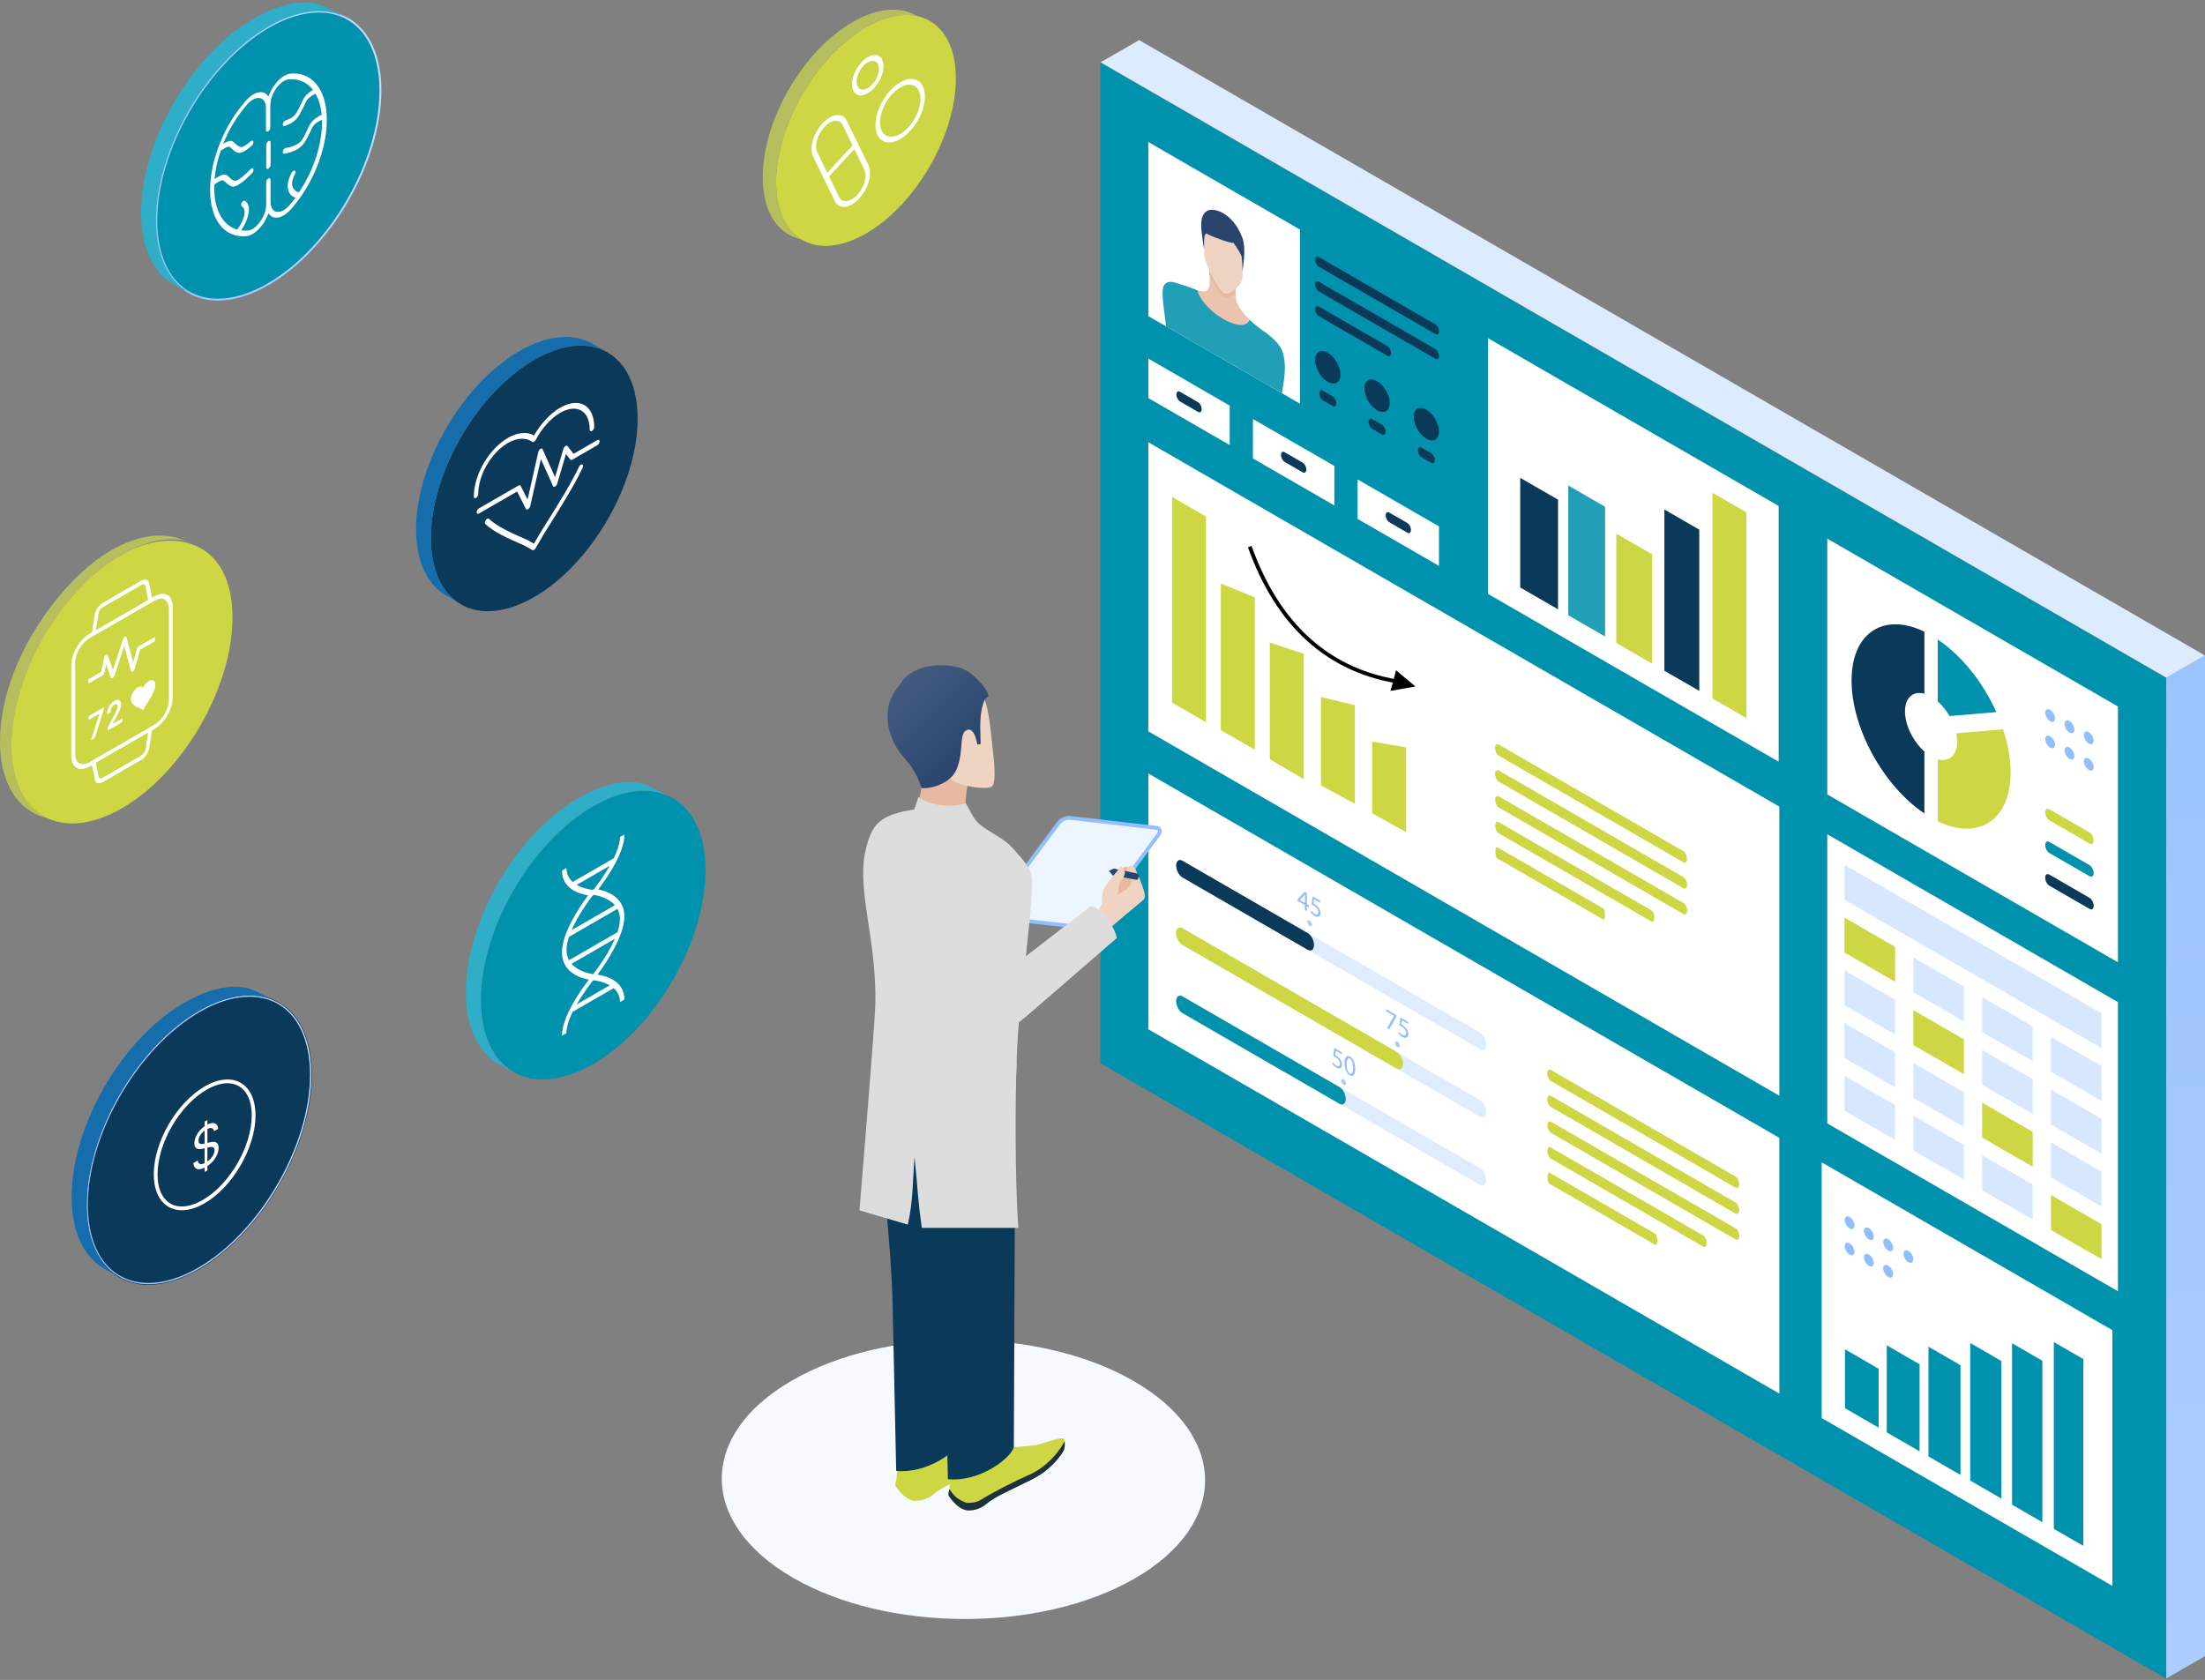 <svg width="584" height="445" viewBox="0 0 584 445" fill="none" xmlns="http://www.w3.org/2000/svg">
<rect x="0" y="0" width="584" height="445" fill="#808080" stroke="none"/>
<g clip-path="url(#clip0_5731_9102)">
<path d="M17.527 164.673L17.632 164.629C17.602 164.643 17.572 164.658 17.527 164.673Z" fill="url(#paint0_linear_5731_9102)"/>
<path d="M300.563 418.106C275.642 432.496 235.12 432.422 210.051 417.943C184.981 403.464 184.848 380.063 209.769 365.673C234.69 351.283 275.213 351.358 300.282 365.836C325.351 380.315 325.484 403.716 300.563 418.106Z" fill="url(#paint1_linear_5731_9102)"/>
<path d="M477.203 185.095L477.114 184.991C477.144 185.021 477.174 185.05 477.203 185.095Z" fill="url(#paint2_linear_5731_9102)"/>
<path d="M573.732 444.648L291.437 281.631V16.535L573.732 179.552V444.648Z" fill="#0091AD"/>
<path d="M471.084 201.767L394.084 157.308V89.567L471.084 134.026V201.767Z" fill="white"/>
<path d="M412.649 161.398L402.633 155.618V126.572L412.649 132.351V161.398Z" fill="#0B395A"/>
<path d="M425.11 168.6L415.36 162.969V128.602L425.11 134.233V168.6Z" fill="#209FB7"/>
<path d="M437.584 175.803L428.087 170.32V141.362L437.584 146.845V175.803Z" fill="#CCD743"/>
<path d="M450.06 183.005L440.814 177.67V134.959L450.06 140.295V183.005Z" fill="#0B395A"/>
<path d="M462.536 190.208L453.542 185.021V130.528L462.536 135.715V190.208Z" fill="#CCD743"/>
<path d="M319.416 198.44L310.423 193.253V138.761L319.416 143.948V198.44Z" fill="#CCD743"/>
<path d="M560.946 254.896L483.96 210.436V142.681L560.946 187.14V254.896Z" fill="white"/>
<path d="M513.223 185.806C514.423 186.858 515.49 188.192 516.349 189.674L528.735 188.622C525.253 180.871 519.653 173.713 513.223 169.401V185.821V185.806Z" fill="#0091AD"/>
<path d="M518.112 194.224C518.26 194.979 518.364 195.72 518.364 196.432C518.364 200.107 516.186 201.93 513.223 201.13V217.55C524.024 222.752 532.513 217.268 532.513 204.612C532.513 200.937 531.802 197.039 530.513 193.186L518.112 194.238V194.224Z" fill="#CCD743"/>
<path d="M509.681 199.07C506.733 196.461 504.54 192.119 504.54 188.444C504.54 184.769 506.718 182.946 509.681 183.746V167.326C498.88 162.124 490.391 167.607 490.391 180.263C490.391 192.919 498.88 208.213 509.681 215.475V199.055V199.07Z" fill="#0B395A"/>
<path d="M553.404 223.433L542.781 217.298C542.174 216.942 541.67 215.994 541.67 215.194C541.67 214.379 542.159 214.008 542.781 214.364L553.404 220.499C554.012 220.855 554.516 221.803 554.516 222.604C554.516 223.419 554.027 223.789 553.404 223.433Z" fill="#CCD743"/>
<path d="M553.404 232.088L542.781 225.953C542.174 225.597 541.67 224.649 541.67 223.848C541.67 223.033 542.159 222.663 542.781 223.019L553.404 229.154C554.012 229.51 554.516 230.458 554.516 231.258C554.516 232.073 554.027 232.444 553.404 232.088Z" fill="#0091AD"/>
<path d="M553.404 240.743L542.781 234.608C542.174 234.252 541.67 233.303 541.67 232.503C541.67 231.688 542.159 231.318 542.781 231.673L553.404 237.809C554.012 238.164 554.516 239.113 554.516 239.913C554.516 240.728 554.027 241.099 553.404 240.743Z" fill="#0B395A"/>
<path d="M544.292 190.296C544.292 191.126 543.7 191.467 542.988 191.037C542.277 190.608 541.685 189.615 541.685 188.785C541.685 187.955 542.277 187.614 542.988 188.044C543.7 188.474 544.292 189.467 544.292 190.296Z" fill="#91BEFD"/>
<path d="M549.404 193.246C549.404 194.075 548.811 194.416 548.1 193.987C547.374 193.572 546.796 192.564 546.796 191.734C546.796 190.904 547.389 190.563 548.1 190.993C548.826 191.408 549.404 192.416 549.404 193.246Z" fill="#91BEFD"/>
<path d="M554.516 196.195C554.516 197.025 553.923 197.365 553.212 196.936C552.486 196.521 551.908 195.513 551.908 194.683C551.908 193.853 552.501 193.512 553.212 193.942C553.938 194.357 554.516 195.365 554.516 196.195Z" fill="#91BEFD"/>
<path d="M544.292 197.291C544.292 198.121 543.7 198.462 542.988 198.032C542.277 197.603 541.685 196.61 541.685 195.78C541.685 194.95 542.277 194.609 542.988 195.039C543.7 195.469 544.292 196.462 544.292 197.291Z" fill="#91BEFD"/>
<path d="M549.404 200.24C549.404 201.07 548.811 201.411 548.1 200.981C547.374 200.567 546.796 199.559 546.796 198.729C546.796 197.899 547.389 197.558 548.1 197.988C548.826 198.403 549.404 199.411 549.404 200.24Z" fill="#91BEFD"/>
<path d="M554.516 203.19C554.516 204.02 553.923 204.36 553.212 203.931C552.486 203.516 551.908 202.508 551.908 201.678C551.908 200.848 552.501 200.507 553.212 200.937C553.938 201.352 554.516 202.36 554.516 203.19Z" fill="#91BEFD"/>
<path d="M471.262 290.241L304.134 193.72V117.146L471.262 213.652V290.241Z" fill="white"/>
<path d="M331 144.796C338.25 165.046 351.492 178.101 372 180.796" stroke="black"/>
<path d="M331 144.796C338.25 165.046 351.492 178.101 372 180.796" stroke="black" stroke-opacity="0.2"/>
<path d="M319.416 191.299L310.423 186.112V131.62L319.416 136.807V191.299Z" fill="#CCD743"/>
<path d="M332.336 198.546L323.343 193.428V154.546L332.336 158.247V198.546Z" fill="#CCD743"/>
<path d="M345.306 206.421L336.312 201.103V170.225L345.306 173.164V206.421Z" fill="#CCD743"/>
<path d="M358.858 212.921L349.864 208.046V184.63L358.858 186.801V212.921Z" fill="#CCD743"/>
<path d="M372.41 220.421L363.416 215.421V196.43L372.41 197.975V220.421Z" fill="#CCD743"/>
<path d="M560.946 342.036L483.96 297.577V220.988L560.946 265.447V342.036Z" fill="white"/>
<path d="M501.917 288.003L488.523 280.267V271.034L501.917 278.756V288.003Z" fill="url(#paint3_linear_5731_9102)"/>
<path d="M501.917 274.028L488.523 266.292V257.045L501.917 264.781V274.028Z" fill="url(#paint4_linear_5731_9102)"/>
<path d="M501.917 260.053L488.523 252.317V243.07L501.917 250.805V260.053Z" fill="#CCD743"/>
<path d="M520.141 298.525L506.747 290.804V281.557L520.141 289.278V298.525Z" fill="url(#paint5_linear_5731_9102)"/>
<path d="M520.141 284.55L506.747 276.814V267.581L520.141 275.303V284.55Z" fill="#CCD743"/>
<path d="M520.141 270.575L506.747 262.839V253.592L520.141 261.328V270.575Z" fill="url(#paint6_linear_5731_9102)"/>
<path d="M538.366 309.047L524.972 301.326V292.078L538.366 299.814V309.047Z" fill="#CCD743"/>
<path d="M538.366 295.072L524.972 287.351V278.104L538.366 285.825V295.072Z" fill="url(#paint7_linear_5731_9102)"/>
<path d="M538.366 281.097L524.972 273.361V264.128L538.366 271.85V281.097Z" fill="url(#paint8_linear_5731_9102)"/>
<path d="M556.589 319.584L543.195 311.848V302.601L556.589 310.337V319.584Z" fill="url(#paint9_linear_5731_9102)"/>
<path d="M501.917 301.948L488.523 294.227V284.98L501.917 292.701V301.948Z" fill="url(#paint10_linear_5731_9102)"/>
<path d="M520.141 312.471L506.747 304.749V295.502L520.141 303.238V312.471Z" fill="url(#paint11_linear_5731_9102)"/>
<path d="M538.366 323.007L524.972 315.271V306.024L538.366 313.76V323.007Z" fill="url(#paint12_linear_5731_9102)"/>
<path d="M556.589 333.529L543.195 325.794V316.546L556.589 324.282V333.529Z" fill="#CCD743"/>
<path d="M556.589 305.594L543.195 297.873V288.626L556.589 296.362V305.594Z" fill="url(#paint13_linear_5731_9102)"/>
<path d="M556.589 291.619L543.195 283.898V274.651L556.589 282.372V291.619Z" fill="url(#paint14_linear_5731_9102)"/>
<path d="M556.59 277.644L488.523 238.342V229.095L556.59 268.397V277.644Z" fill="url(#paint15_linear_5731_9102)"/>
<path d="M471.262 369.141L304.134 272.635V204.879L471.262 301.4V369.141Z" fill="white"/>
<path d="M391.98 277.926L313.172 232.414C312.254 231.881 311.513 230.473 311.513 229.243C311.513 228.028 312.254 227.464 313.172 227.983L391.98 273.495C392.899 274.028 393.64 275.436 393.64 276.666C393.64 277.881 392.899 278.444 391.98 277.926Z" fill="#DFECFE"/>
<path d="M346.361 251.591L313.172 232.429C312.254 231.896 311.513 230.488 311.513 229.258C311.513 228.042 312.254 227.479 313.172 227.998L346.361 247.16C347.279 247.693 348.02 249.101 348.02 250.331C348.02 251.547 347.279 252.11 346.361 251.591Z" fill="#0B395A"/>
<path d="M391.98 295.813L313.172 250.302C312.254 249.768 311.513 248.36 311.513 247.13C311.513 245.915 312.254 245.352 313.172 245.871L391.98 291.382C392.899 291.915 393.64 293.323 393.64 294.553C393.64 295.769 392.899 296.332 391.98 295.813Z" fill="#DFECFE"/>
<path d="M369.919 283.068L313.157 250.287C312.239 249.753 311.498 248.345 311.498 247.115C311.498 245.9 312.239 245.337 313.157 245.856L369.919 278.637C370.837 279.171 371.578 280.578 371.578 281.808C371.578 283.024 370.837 283.587 369.919 283.068Z" fill="#CCD743"/>
<path d="M347.309 244.329C347.56 244.759 347.56 245.233 347.309 245.367C347.057 245.5 346.657 245.278 346.405 244.848C346.153 244.418 346.153 243.944 346.405 243.811C346.657 243.662 347.057 243.899 347.309 244.329Z" fill="#ACCEFD"/>
<path d="M345.605 241.054V239.75L343.664 238.624V238.194L345.531 236.208L346.138 236.564V239.543L346.716 239.883V240.387L346.138 240.046V241.351L345.605 241.039V241.054ZM345.605 239.231V237.631C345.605 237.379 345.605 237.127 345.62 236.89H345.605C345.472 237.083 345.368 237.231 345.264 237.379L344.242 238.416L345.605 239.217V239.231Z" fill="#91BEFD"/>
<path d="M349.635 239.128L348.049 238.209L347.887 239.35C347.99 239.394 348.079 239.424 348.227 239.513C348.553 239.691 348.864 239.972 349.131 240.284C349.457 240.684 349.724 241.262 349.724 241.854C349.724 242.788 349.072 243.114 348.168 242.595C347.709 242.329 347.323 241.958 347.131 241.706L347.279 241.291C347.457 241.514 347.798 241.854 348.168 242.077C348.701 242.388 349.161 242.255 349.161 241.617C349.161 240.995 348.79 240.343 347.961 239.869C347.724 239.735 347.531 239.646 347.383 239.587L347.649 237.438L349.65 238.594V239.142L349.635 239.128Z" fill="#91BEFD"/>
<path d="M370.748 276.992C370.748 277.392 370.466 277.555 370.111 277.363C369.755 277.155 369.474 276.666 369.474 276.251C369.474 275.836 369.755 275.673 370.111 275.881C370.466 276.088 370.748 276.577 370.748 276.992Z" fill="#ACCEFD"/>
<path d="M369.815 268.856V269.286L367.993 272.605L367.415 272.265L369.222 269.078L367.178 267.878V267.344L369.815 268.871V268.856Z" fill="#91BEFD"/>
<path d="M372.897 271.183L371.311 270.264L371.148 271.405C371.252 271.449 371.341 271.479 371.489 271.568C371.815 271.746 372.126 272.027 372.393 272.339C372.719 272.739 372.985 273.317 372.985 273.909C372.985 274.843 372.334 275.169 371.43 274.65C370.97 274.384 370.585 274.013 370.393 273.761L370.541 273.346C370.719 273.569 371.059 273.909 371.43 274.132C371.963 274.443 372.422 274.31 372.422 273.672C372.422 273.05 372.052 272.398 371.222 271.924C370.985 271.79 370.793 271.701 370.644 271.642L370.911 269.493L372.911 270.649V271.197L372.897 271.183Z" fill="#91BEFD"/>
<path d="M438.37 329.721L410.412 313.582C410.101 313.404 409.849 312.589 409.849 311.774C409.849 310.959 410.101 310.455 410.412 310.633L438.37 326.772C438.681 326.95 438.933 327.765 438.933 328.58C438.933 329.395 438.681 329.899 438.37 329.721Z" fill="#CCD743"/>
<path d="M424.557 243.539L396.598 227.401C396.287 227.223 396.035 226.408 396.035 225.593C396.035 224.777 396.287 224.274 396.598 224.451L424.557 240.59C424.868 240.768 425.12 241.583 425.12 242.398C425.12 243.213 424.868 243.717 424.557 243.539Z" fill="#CCD743"/>
<path d="M451.172 330.254L410.649 306.854C410.19 306.587 409.819 305.713 409.819 304.898C409.819 304.083 410.19 303.638 410.649 303.905L451.172 327.305C451.631 327.572 452.001 328.446 452.001 329.261C452.001 330.076 451.631 330.521 451.172 330.254Z" fill="#CCD743"/>
<path d="M437.358 244.073L396.836 220.672C396.376 220.406 396.006 219.531 396.006 218.716C396.006 217.901 396.376 217.456 396.836 217.723L437.358 241.124C437.818 241.39 438.188 242.265 438.188 243.08C438.188 243.895 437.818 244.339 437.358 244.073Z" fill="#CCD743"/>
<path d="M459.676 328.313L410.812 300.096C410.264 299.785 409.819 298.866 409.819 298.051C409.819 297.236 410.264 296.836 410.812 297.147L459.676 325.364C460.224 325.675 460.669 326.594 460.669 327.409C460.669 328.224 460.224 328.624 459.676 328.313Z" fill="#CCD743"/>
<path d="M445.863 242.131L396.999 213.915C396.45 213.603 396.006 212.685 396.006 211.869C396.006 211.054 396.45 210.654 396.999 210.965L445.863 239.182C446.411 239.493 446.855 240.412 446.855 241.227C446.855 242.042 446.411 242.443 445.863 242.131Z" fill="#CCD743"/>
<path d="M459.646 321.451L410.782 293.235C410.234 292.923 409.789 292.004 409.789 291.189C409.789 290.374 410.234 289.974 410.782 290.285L459.646 318.502C460.194 318.813 460.639 319.732 460.639 320.547C460.639 321.362 460.194 321.763 459.646 321.451Z" fill="#CCD743"/>
<path d="M445.833 235.27L396.968 207.053C396.42 206.742 395.976 205.823 395.976 205.008C395.976 204.193 396.42 203.793 396.968 204.104L445.833 232.321C446.381 232.632 446.825 233.551 446.825 234.366C446.825 235.181 446.381 235.581 445.833 235.27Z" fill="#CCD743"/>
<path d="M459.631 314.575L410.767 286.358C410.219 286.047 409.774 285.128 409.774 284.313C409.774 283.498 410.219 283.098 410.767 283.409L459.631 311.626C460.18 311.937 460.624 312.856 460.624 313.671C460.624 314.486 460.18 314.886 459.631 314.575Z" fill="#CCD743"/>
<path d="M445.818 228.393L396.954 200.177C396.405 199.865 395.961 198.947 395.961 198.132C395.961 197.316 396.405 196.916 396.954 197.228L445.818 225.444C446.366 225.756 446.811 226.674 446.811 227.489C446.811 228.305 446.366 228.705 445.818 228.393Z" fill="#CCD743"/>
<path d="M380.157 95.02L349.279 77.192C348.746 76.881 348.316 76.066 348.316 75.354C348.316 74.643 348.746 74.317 349.279 74.628L380.157 92.456C380.69 92.768 381.12 93.583 381.12 94.294C381.12 95.005 380.69 95.331 380.157 95.02Z" fill="#0B395A"/>
<path d="M380.157 88.47L349.279 70.642C348.746 70.331 348.316 69.515 348.316 68.804C348.316 68.093 348.746 67.767 349.279 68.078L380.157 85.906C380.69 86.217 381.12 87.032 381.12 87.744C381.12 88.455 380.69 88.781 380.157 88.47Z" fill="#0B395A"/>
<path d="M367.444 94.235L349.279 83.742C348.746 83.431 348.316 82.616 348.316 81.905C348.316 81.193 348.746 80.867 349.279 81.179L367.444 91.671C367.978 91.982 368.407 92.797 368.407 93.509C368.407 94.22 367.978 94.546 367.444 94.235Z" fill="#0B395A"/>
<path d="M352.939 107.528L350.391 106.061C349.857 105.75 349.428 104.935 349.428 104.223C349.428 103.512 349.857 103.186 350.391 103.497L352.939 104.964C353.473 105.275 353.902 106.091 353.902 106.802C353.902 107.513 353.473 107.839 352.939 107.528Z" fill="#0B395A"/>
<path d="M365.992 115.057L363.444 113.589C362.91 113.278 362.48 112.463 362.48 111.752C362.48 111.04 362.91 110.714 363.444 111.026L365.992 112.493C366.525 112.804 366.955 113.619 366.955 114.33C366.955 115.042 366.525 115.368 365.992 115.057Z" fill="#0B395A"/>
<path d="M379.046 122.6L376.497 121.133C375.964 120.821 375.534 120.006 375.534 119.295C375.534 118.584 375.964 118.258 376.497 118.569L379.046 120.036C379.579 120.347 380.009 121.162 380.009 121.874C380.009 122.585 379.579 122.911 379.046 122.6Z" fill="#0B395A"/>
<path d="M355.013 99.214C355.013 101.333 353.517 102.193 351.665 101.126C349.813 100.059 348.316 97.465 348.316 95.346C348.316 93.227 349.813 92.367 351.665 93.434C353.517 94.501 355.013 97.095 355.013 99.214Z" fill="#0B395A"/>
<path d="M368.066 106.743C368.066 108.862 366.57 109.721 364.718 108.654C362.866 107.587 361.369 105.009 361.369 102.875C361.369 100.741 362.866 99.896 364.718 100.963C366.57 102.03 368.066 104.623 368.066 106.743Z" fill="#0B395A"/>
<path d="M381.12 114.286C381.12 116.405 379.623 117.265 377.771 116.198C375.919 115.131 374.423 112.537 374.423 110.418C374.423 108.299 375.919 107.439 377.771 108.506C379.623 109.573 381.12 112.152 381.12 114.286Z" fill="#0B395A"/>
<path d="M325.692 117.887L304.134 105.438V94.976L325.692 107.439V117.887Z" fill="white"/>
<path d="M353.412 133.892L331.84 121.444V110.981L353.412 123.43V133.892Z" fill="white"/>
<path d="M381.119 149.898L359.562 137.449V126.986L381.119 139.435V149.898Z" fill="white"/>
<path d="M317.305 109.099L312.534 106.343C312.001 106.031 311.571 105.216 311.571 104.505C311.571 103.794 312.001 103.468 312.534 103.779L317.305 106.535C317.839 106.846 318.268 107.662 318.268 108.373C318.268 109.084 317.839 109.41 317.305 109.099Z" fill="#0B395A"/>
<path d="M345.012 125.104L340.241 122.348C339.708 122.037 339.278 121.222 339.278 120.51C339.278 119.799 339.708 119.473 340.241 119.784L345.012 122.541C345.546 122.852 345.975 123.667 345.975 124.378C345.975 125.09 345.546 125.416 345.012 125.104Z" fill="#0B395A"/>
<path d="M372.733 141.095L367.962 138.338C367.429 138.027 366.999 137.212 366.999 136.501C366.999 135.789 367.429 135.463 367.962 135.775L372.733 138.531C373.266 138.842 373.696 139.657 373.696 140.369C373.696 141.08 373.266 141.406 372.733 141.095Z" fill="#0B395A"/>
<path d="M344.301 60.816V106.92L304.134 83.728V37.623L344.301 60.816Z" fill="white"/>
<path d="M323.987 86.336C326.358 87.67 333.425 87.062 331.796 85.506C329.321 83.135 327.825 81.356 327.44 79.459C327.292 78.763 327.262 78.17 327.262 77.622C327.262 77.207 327.262 76.851 327.292 76.496C326.98 76.762 326.64 76.999 326.314 77.177C325.632 77.548 325.114 78.096 324.15 77.548C323.202 76.999 322.61 75.814 321.913 74.643C321.765 74.406 321.632 74.169 321.498 73.917C321.35 73.665 321.202 73.413 321.084 73.161C320.802 72.642 320.55 72.138 320.313 71.635L320.269 71.575C320.269 71.916 320.313 72.346 320.343 72.805C320.402 73.872 320.446 75.147 320.254 75.873C319.735 77.859 318.565 77.118 317.128 76.896C315.527 76.644 321.706 85.076 324.002 86.351L323.987 86.336Z" fill="#EAC4AE"/>
<path d="M324.135 77.548C325.098 78.111 325.617 77.548 326.298 77.192C327.75 76.407 329.099 74.791 329.099 73.206C329.099 73.206 329.084 68.448 328.758 67.707C328.462 67.041 326.358 63.069 324.017 61.72C322.12 60.624 320.224 60.535 319.142 62.283C318.787 62.847 318.964 67.47 318.964 67.47C318.964 68.893 320.402 72.139 321.913 74.643C322.609 75.814 323.202 76.999 324.15 77.548H324.135Z" fill="#EFD4C3"/>
<path d="M320.254 71.561C320.254 71.901 320.298 72.331 320.328 72.791C320.787 73.784 321.336 74.821 321.884 75.754C322.58 76.91 323.173 78.111 324.121 78.659C325.084 79.222 325.603 78.659 326.284 78.289C326.625 78.111 326.936 77.874 327.247 77.607C327.247 77.192 327.247 76.836 327.277 76.481C326.966 76.748 326.625 76.985 326.299 77.162C325.617 77.533 325.099 78.081 324.136 77.533C323.188 76.985 322.595 75.799 321.899 74.628C321.75 74.391 321.617 74.154 321.484 73.902C321.336 73.65 321.187 73.398 321.069 73.146C320.787 72.628 320.535 72.124 320.298 71.62L320.254 71.561Z" fill="#E6B9A0"/>
<path d="M308.875 86.454L339.545 104.164C339.841 101.408 341.026 97.436 339.693 93.227C338.715 90.145 334.314 87.507 334.077 87.314C333.588 86.944 333.1 86.558 332.611 86.158C332.314 85.906 332.107 85.743 331.929 85.595C331.929 85.595 331.929 85.58 331.899 85.595C331.722 85.447 331.573 85.299 331.381 85.091C331.307 85.032 331.247 84.943 331.173 84.869C331.173 84.869 331.159 84.869 331.144 84.839C331.144 84.839 331.114 84.809 331.084 84.78C331.055 84.75 331.025 84.721 330.996 84.691C330.996 84.735 330.773 85.491 329.855 85.876C328.921 86.277 327.232 86.262 324.225 84.632C322.55 83.728 319.928 81.757 318.328 79.415C317.779 78.615 317.35 77.77 317.128 76.91C316.831 76.777 316.105 76.481 315.231 76.155C314.935 76.051 314.609 75.932 314.253 75.814C313.601 75.606 312.875 75.369 312.164 75.162L312.105 75.132C310.179 74.436 309.23 74.48 308.43 75.369C307.23 76.673 308.43 82.453 308.845 86.469L308.875 86.454Z" fill="#209FB7"/>
<path d="M318.446 57.452C319.602 54.281 323.069 55.97 323.78 56.37C324.492 56.77 327.277 58.312 329.025 62.95C330.196 66.048 329.07 71.086 329.099 71.901H329.085C329.055 70.419 328.966 68.197 328.759 67.722C328.596 67.322 327.781 65.796 326.684 64.329C325.677 64.492 320.106 62.328 319.498 61.809C319.365 61.957 319.247 62.105 319.128 62.283C318.921 62.624 318.891 64.492 318.906 65.899L318.861 65.87C318.595 63.469 317.676 59.556 318.432 57.467L318.446 57.452Z" fill="#29456D"/>
<path d="M391.98 313.864L313.172 268.352C312.254 267.819 311.513 266.411 311.513 265.181C311.513 263.966 312.254 263.402 313.172 263.921L391.98 309.433C392.899 309.966 393.64 311.374 393.64 312.604C393.64 313.819 392.899 314.382 391.98 313.864Z" fill="#DFECFE"/>
<path d="M354.762 292.375L313.172 268.352C312.254 267.819 311.513 266.411 311.513 265.181C311.513 263.966 312.254 263.402 313.172 263.921L354.762 287.944C355.68 288.477 356.421 289.885 356.421 291.115C356.421 292.331 355.68 292.894 354.762 292.375Z" fill="#0091AD"/>
<path d="M356.51 286.995C356.51 287.396 356.228 287.559 355.872 287.366C355.517 287.158 355.235 286.669 355.235 286.254C355.235 285.84 355.517 285.691 355.872 285.884C356.228 286.091 356.51 286.58 356.51 286.995Z" fill="#ACCEFD"/>
<path d="M355.355 279.274L353.769 278.355L353.606 279.497C353.71 279.541 353.799 279.571 353.947 279.66C354.273 279.837 354.584 280.119 354.851 280.43C355.177 280.83 355.443 281.408 355.443 282.001C355.443 282.935 354.792 283.261 353.888 282.742C353.428 282.475 353.043 282.105 352.851 281.853L352.999 281.438C353.177 281.66 353.517 282.001 353.888 282.223C354.421 282.535 354.88 282.401 354.88 281.764C354.88 281.142 354.51 280.49 353.68 280.015C353.443 279.882 353.251 279.793 353.102 279.734L353.369 277.585L355.369 278.741V279.289L355.355 279.274Z" fill="#91BEFD"/>
<path d="M358.926 283.127C358.926 284.758 358.392 285.35 357.474 284.817C356.659 284.343 356.111 283.157 356.096 281.557C356.096 279.956 356.703 279.408 357.548 279.897C358.422 280.401 358.926 281.601 358.926 283.113V283.127ZM356.659 281.897C356.659 283.142 356.985 284.046 357.503 284.343C358.081 284.684 358.363 284.061 358.363 282.846C358.363 281.631 358.096 280.741 357.518 280.401C357.029 280.119 356.659 280.608 356.659 281.912V281.897Z" fill="#91BEFD"/>
<path d="M559.479 420.092L482.701 375.751V308.01L559.479 352.336V420.092Z" fill="#0091AD"/>
<path d="M482.479 307.876V375.618L559.464 420.077V352.336L482.479 307.876ZM497.562 378.167L488.642 373.009V357.404L497.562 362.561V378.167ZM508.407 384.435L499.71 379.411V356.352L508.407 361.376V384.435ZM519.238 390.689L510.763 385.799V356.722L519.238 361.613V390.689ZM530.083 396.958L521.831 392.186V355.744L530.083 360.516V396.958ZM540.929 403.212L532.898 398.573V355.804L540.929 360.442V403.212ZM551.774 409.481L543.966 404.976V355.492L551.774 359.998V409.481Z" fill="white"/>
<path d="M491.175 324.623C491.175 325.453 490.582 325.794 489.871 325.364C489.145 324.949 488.567 323.941 488.567 323.111C488.567 322.281 489.16 321.94 489.871 322.37C490.597 322.785 491.175 323.793 491.175 324.623Z" fill="#91BEFD"/>
<path d="M496.286 327.572C496.286 328.402 495.694 328.743 494.983 328.313C494.257 327.898 493.679 326.89 493.679 326.06C493.679 325.23 494.271 324.89 494.983 325.319C495.709 325.734 496.286 326.742 496.286 327.572Z" fill="#91BEFD"/>
<path d="M501.383 330.506C501.383 331.336 500.79 331.677 500.079 331.247C499.368 330.817 498.775 329.825 498.775 328.995C498.775 328.165 499.368 327.824 500.079 328.254C500.79 328.683 501.383 329.676 501.383 330.506Z" fill="#91BEFD"/>
<path d="M506.747 333.604C506.747 334.433 506.155 334.774 505.443 334.345C504.717 333.93 504.14 332.922 504.14 332.092C504.14 331.262 504.732 330.921 505.443 331.351C506.169 331.766 506.747 332.774 506.747 333.604Z" fill="#91BEFD"/>
<path d="M491.175 331.603C491.175 332.433 490.582 332.774 489.871 332.344C489.145 331.929 488.567 330.921 488.567 330.091C488.567 329.261 489.16 328.921 489.871 329.35C490.597 329.765 491.175 330.773 491.175 331.603Z" fill="#91BEFD"/>
<path d="M496.286 334.552C496.286 335.382 495.694 335.723 494.983 335.293C494.257 334.878 493.679 333.87 493.679 333.04C493.679 332.211 494.271 331.87 494.983 332.299C495.709 332.714 496.286 333.722 496.286 334.552Z" fill="#91BEFD"/>
<path d="M501.383 337.501C501.383 338.331 500.79 338.672 500.079 338.242C499.368 337.812 498.775 336.82 498.775 335.99C498.775 335.16 499.368 334.819 500.079 335.249C500.79 335.678 501.383 336.671 501.383 337.501Z" fill="#91BEFD"/>
<path d="M573.791 179.522L291.496 16.505L301.705 10.622L584 173.639L573.791 179.522Z" fill="url(#paint16_linear_5731_9102)"/>
<path d="M583.999 438.69L573.731 444.618V179.537L583.999 173.609V438.69Z" fill="url(#paint17_linear_5731_9102)"/>
<path fill-rule="evenodd" clip-rule="evenodd" d="M286.71 245.648L263.76 243.01C262.782 242.892 262.545 242.077 263.211 241.158L280.324 218.069C281.006 217.165 282.339 216.513 283.302 216.631L306.253 219.269C307.231 219.388 307.468 220.203 306.801 221.121L289.688 244.211C289.007 245.115 287.673 245.767 286.71 245.648Z" fill="#EDF5FF" stroke="#91BEFD" stroke-miterlimit="10"/>
<path fill-rule="evenodd" clip-rule="evenodd" d="M302.92 235.793C303.261 237.142 303.409 237.897 302.727 238.461C299.423 241.187 296.193 243.899 292.963 246.7L289.57 243.87C291.763 239.35 293.852 235.556 296.282 231.288C297.067 229.91 298.016 229.628 298.905 229.48C299.571 229.376 300.194 229.006 300.742 230.28C301.572 232.222 302.564 234.326 302.92 235.778V235.793Z" fill="#EFD4C3"/>
<path fill-rule="evenodd" clip-rule="evenodd" d="M298.401 229.598L298.786 231.288L299.616 233.303L299.556 234.178L298.504 235.437L296.445 236.756L294.489 237.482L294.815 234.148L296.904 229.954L298.401 229.598Z" fill="#E6B9A0"/>
<path fill-rule="evenodd" clip-rule="evenodd" d="M301.275 231.392L294.949 230.073L293.689 230.68L294.682 231.866L301.187 233.096C301.661 232.562 301.794 231.688 301.275 231.377V231.392Z" fill="#29456D"/>
<path fill-rule="evenodd" clip-rule="evenodd" d="M296.919 229.435C295.082 231.851 293.319 233.57 292.459 235.26C291.748 236.653 291.659 240.165 292.193 240.402L294.296 241.321C296.163 238.298 295.971 236.934 296.43 234.237C297.971 231.658 298.623 231.125 296.919 229.435Z" fill="#EFD4C3"/>
<path d="M267.953 379.248V379.278C267.879 379.678 267.656 380.049 267.656 380.049C267.656 380.049 267.849 380.804 267.508 381.886C267.508 381.886 267.39 382.123 267.123 382.538C267.123 382.538 267.093 382.568 267.093 382.598C267.034 382.657 266.99 382.746 266.915 382.835C266.915 382.864 266.871 382.894 266.856 382.909C266.264 383.768 265.241 385.028 263.7 386.347C263.567 386.451 263.434 386.569 263.3 386.673C262.959 386.984 262.559 387.266 262.174 387.547C261.241 388.199 260.159 388.852 258.929 389.459C252.633 392.571 249.343 393.95 247.165 395.802C246.365 396.499 245.373 396.958 244.454 397.225C243.906 397.388 243.387 397.462 242.913 397.491H242.809C242.809 397.491 242.765 397.491 242.75 397.491H242.602C242.513 397.491 242.409 397.491 242.291 397.491C242.261 397.491 242.217 397.491 242.202 397.491H242.143C242.143 397.491 242.098 397.491 242.083 397.491C241.95 397.462 241.817 397.447 241.683 397.417C241.402 397.343 241.12 397.254 240.854 397.121C240.72 397.047 240.602 396.988 240.483 396.914C240.261 396.795 240.024 396.647 239.787 396.469C238.898 395.817 237.979 394.794 237.431 393.935C237.372 393.831 237.298 393.727 237.253 393.638C237.031 393.238 237.312 392.275 237.416 391.875C237.446 391.771 237.461 391.697 237.461 391.682C237.431 391.401 237.55 389.844 237.846 388.377C238.172 386.525 238.913 383.161 239.313 383.472C239.92 383.961 240.261 384.094 240.631 384.332C241.268 384.717 242.498 385.339 243.18 385.28C246.054 385.058 254.485 380.804 254.485 380.804C254.485 380.804 258.811 380.315 259.863 380.256C260.93 380.182 266.323 378.196 267.419 378.404C267.953 378.507 268.027 378.893 267.967 379.278L267.953 379.248Z" fill="#CCD743"/>
<path d="M267.819 381.442C267.819 381.442 267.612 381.871 267.152 382.553C267.152 382.553 267.123 382.583 267.108 382.612C267.034 382.672 266.989 382.761 266.93 382.85C266.93 382.879 266.886 382.909 266.871 382.924C266.219 383.828 265.167 385.087 263.715 386.347C263.582 386.466 263.448 386.569 263.315 386.688C262.974 386.999 262.574 387.281 262.189 387.562C261.255 388.214 260.174 388.866 258.944 389.474C252.647 392.586 249.358 393.964 247.18 395.817C246.38 396.513 245.387 396.973 244.469 397.24C243.92 397.388 243.402 397.477 242.942 397.491C242.898 397.491 242.868 397.491 242.824 397.491C242.794 397.491 242.78 397.491 242.765 397.491H242.617C242.528 397.491 242.424 397.491 242.305 397.491C242.276 397.491 242.231 397.491 242.216 397.491C242.142 397.491 242.068 397.491 242.009 397.447C241.905 397.447 241.802 397.417 241.698 397.388C241.416 397.314 241.135 397.225 240.868 397.091C240.75 397.032 240.616 396.973 240.498 396.884C240.276 396.765 240.038 396.617 239.801 396.424C238.927 395.758 238.023 394.75 237.446 393.89C237.386 393.787 237.312 393.683 237.268 393.594C237.046 393.194 237.327 392.23 237.431 391.83C237.786 392.379 238.349 393.164 239.016 393.816C239.416 394.187 240.364 394.794 240.483 394.839C240.557 394.883 241.194 395.224 241.683 395.402C241.816 395.461 241.935 395.476 242.039 395.491C242.365 395.55 243.639 395.446 244.024 395.357C244.632 395.239 245.328 394.987 246.069 394.513C248.676 392.823 254.929 389.652 258.1 388.274C265.004 385.384 267.952 379.159 267.952 379.159V379.219C267.952 379.219 267.952 379.219 267.952 379.248C268.012 379.515 268.101 380.508 267.804 381.412L267.819 381.442Z" fill="#CCD743"/>
<path fill-rule="evenodd" clip-rule="evenodd" d="M234.809 280.415C234.261 285.78 233.016 291.13 233.15 296.524C233.55 312.841 236.054 329.024 236.409 345.341L237.357 389.622C245.729 390.437 253.907 384.169 254.826 381.175C254.9 364.147 255.167 302.675 255.167 302.675L252.796 285.306L234.794 280.43L234.809 280.415Z" fill="#0B395A"/>
<path d="M281.984 381.842V381.871C281.91 382.272 281.688 382.642 281.688 382.642C281.688 382.642 281.88 383.398 281.539 384.48C281.539 384.48 281.421 384.717 281.154 385.132C281.154 385.132 281.124 385.161 281.124 385.191C281.065 385.265 281.021 385.339 280.947 385.428C280.947 385.458 280.902 385.488 280.887 385.502C280.295 386.362 279.272 387.622 277.732 388.941C277.598 389.044 277.465 389.163 277.332 389.267C276.991 389.578 276.591 389.859 276.205 390.141C275.272 390.793 274.19 391.445 272.961 392.053C266.664 395.165 263.375 396.543 261.197 398.396C260.396 399.092 259.404 399.551 258.485 399.818C257.937 399.981 257.418 400.055 256.944 400.085H256.841C256.841 400.085 256.796 400.085 256.781 400.085H256.633C256.544 400.085 256.441 400.085 256.322 400.085C256.292 400.085 256.248 400.085 256.233 400.085H256.174C256.174 400.085 256.129 400.085 256.115 400.085C255.981 400.055 255.848 400.041 255.714 400.011C255.433 399.937 255.151 399.848 254.885 399.714C254.751 399.64 254.633 399.581 254.514 399.507C254.292 399.388 254.055 399.24 253.818 399.062C252.929 398.41 252.01 397.388 251.462 396.528C251.403 396.425 251.329 396.321 251.284 396.232C251.062 395.832 251.344 394.868 251.447 394.468C251.477 394.365 251.492 394.29 251.492 394.276C251.462 393.994 251.581 392.438 251.877 390.971C252.203 389.118 252.944 385.754 253.344 386.065C253.951 386.555 254.292 386.688 254.663 386.925C255.3 387.31 256.529 387.933 257.211 387.874C260.085 387.651 268.516 383.398 268.516 383.398C268.516 383.398 272.842 382.909 273.894 382.85C274.961 382.775 280.354 380.79 281.45 380.997C281.984 381.101 282.058 381.486 281.999 381.871L281.984 381.842Z" fill="#CCD743"/>
<path d="M281.836 384.035C281.836 384.035 281.628 384.465 281.169 385.147C281.169 385.147 281.139 385.176 281.124 385.206C281.065 385.28 281.006 385.354 280.947 385.443C280.947 385.473 280.902 385.502 280.887 385.517C280.236 386.421 279.184 387.681 277.732 388.941C277.598 389.059 277.465 389.163 277.332 389.281C276.991 389.593 276.591 389.874 276.205 390.156C275.272 390.808 274.19 391.46 272.961 392.067C266.664 395.18 263.375 396.558 261.197 398.41C260.396 399.107 259.404 399.566 258.485 399.833C257.937 399.981 257.418 400.07 256.959 400.085C256.915 400.085 256.885 400.085 256.841 400.085C256.811 400.085 256.796 400.085 256.781 400.085H256.633C256.544 400.085 256.441 400.085 256.322 400.085C256.292 400.085 256.248 400.085 256.233 400.085C256.159 400.085 256.085 400.085 256.026 400.041C255.922 400.041 255.818 400.011 255.714 399.981C255.433 399.907 255.151 399.818 254.885 399.685C254.766 399.626 254.633 399.566 254.514 399.477C254.292 399.359 254.055 399.211 253.818 399.018C252.944 398.351 252.04 397.343 251.462 396.484C251.403 396.38 251.329 396.276 251.284 396.187C251.062 395.787 251.344 394.824 251.447 394.424C251.803 394.972 252.366 395.758 253.033 396.41C253.433 396.78 254.381 397.388 254.5 397.432C254.574 397.477 255.211 397.818 255.7 397.995C255.833 398.055 255.952 398.069 256.055 398.084C256.381 398.144 257.655 398.04 258.041 397.951C258.648 397.832 259.344 397.58 260.085 397.106C262.693 395.417 268.945 392.245 272.116 390.867C279.021 387.977 281.969 381.753 281.969 381.753V381.812C281.969 381.812 281.969 381.812 281.969 381.842C282.028 382.109 282.117 383.102 281.821 384.006L281.836 384.035Z" fill="#1E2F3D"/>
<path fill-rule="evenodd" clip-rule="evenodd" d="M243.314 197.825C244.573 208.466 244.751 206.257 242.173 216.987L255.996 223.463C254.826 208.377 256.456 206.895 260.693 192.505L243.314 197.84V197.825Z" fill="#E6B9A0"/>
<path fill-rule="evenodd" clip-rule="evenodd" d="M257.789 180.56C259.597 182.738 260.812 184.576 261.508 187.792C262.071 190.385 262.501 194.313 262.753 196.95C262.96 199.144 264.175 207.087 262.708 208.332C261.656 209.221 254.959 208.51 252.263 206.687C250.307 205.368 250.633 200.522 249.67 199.692L250.292 182.975L257.774 180.56H257.789Z" fill="#EFD4C3"/>
<path fill-rule="evenodd" clip-rule="evenodd" d="M238.349 181.36C233.119 187.081 234.571 195.083 239.387 200.641C241.402 202.953 242.646 204.523 244.098 208.717C244.202 209.029 251.358 208.658 253.403 203.664C255.433 198.67 253.788 194.12 256.248 193.305C257.166 192.994 258.248 193.898 258.855 197.188C258.989 197.247 259.522 197.128 259.729 197.054C259.655 193.246 259.24 188.814 260.796 185.376C260.841 185.273 261.404 184.769 261.863 184.309C261.122 181.938 257.448 177.685 253.907 176.781C247.921 175.254 240.602 176.781 238.349 181.39V181.36Z" fill="url(#paint18_linear_5731_9102)"/>
<path fill-rule="evenodd" clip-rule="evenodd" d="M248.499 282.609C247.951 287.974 246.707 293.323 246.84 298.718C247.24 315.034 249.744 331.218 250.1 347.534L251.048 391.816C259.419 392.631 267.598 386.362 268.516 383.368C268.59 366.34 268.857 304.868 268.857 304.868L266.486 287.499L248.485 282.624L248.499 282.609Z" fill="#0B395A"/>
<path fill-rule="evenodd" clip-rule="evenodd" d="M243.254 211.089C245.758 213.267 252.173 214.201 255.774 212.719L257.211 215.327C253.818 220.04 241.861 220.173 242.143 214.408L243.254 211.089Z" fill="#DDDDDD"/>
<path fill-rule="evenodd" clip-rule="evenodd" d="M269.835 270.842C269.805 271.153 269.775 271.449 269.76 271.761C269.701 272.368 269.672 272.961 269.627 273.569C269.464 275.91 269.331 278.607 269.242 281.512C269.212 282.475 269.183 283.468 269.153 284.476C268.783 299.251 269.079 318.132 269.731 325.245H244.158C242.943 316.946 243.136 314.871 242.202 306.513C241.728 313.004 241.817 318.369 240.439 324.386L227.638 320.607C227.978 315.968 231.668 272.25 231.831 266.188C232.29 248.894 226.749 235.689 229.282 225.108C230.912 218.291 232.883 215.875 242.143 214.408C242.913 216.765 249.907 218.839 257.211 215.327C258.885 218.884 261.656 219.684 265.597 222.396C270.086 225.508 271.805 229.865 272.842 232.385C274.339 236.001 271.183 254.11 269.835 270.842Z" fill="#DDDDDD"/>
<path fill-rule="evenodd" clip-rule="evenodd" d="M269.242 281.497C269.213 282.46 269.168 283.453 269.153 284.461L258.471 286.818L257.849 284.017L269.257 281.497H269.242Z" fill="#DDDDDD"/>
<path fill-rule="evenodd" clip-rule="evenodd" d="M288.918 239.972L271.686 253.31L272.961 238.342C273.45 232.548 274.101 231.318 269.908 226.575C265.686 223.952 255.344 229.139 254.633 244.389L257.463 270.679C258.974 276.266 262.811 275.377 266.59 273.213C267.805 272.502 272.012 269.064 272.012 269.064L295.793 248.464C295.17 245.307 291.837 240.595 288.903 239.957L288.918 239.972Z" fill="#DDDDDD"/>
<path fill-rule="evenodd" clip-rule="evenodd" d="M266.59 273.228C262.811 275.391 258.974 276.266 257.463 270.694L254.885 246.715L256.944 271.968C258.455 277.555 262.293 276.666 266.071 274.502C266.767 274.087 268.457 272.783 269.76 271.746C269.76 271.435 269.805 271.138 269.834 270.827C269.508 271.079 269.183 271.346 268.842 271.598C267.923 272.309 267.049 272.961 266.59 273.213V273.228Z" fill="#DDDDDD"/>
<path d="M127.361 264.884C127.361 283.75 140.681 291.338 157.112 281.853C173.544 272.368 186.864 249.383 186.864 230.517C186.864 211.652 173.544 204.064 157.112 213.549C140.681 223.033 127.361 246.019 127.361 264.884Z" fill="#0091AD"/>
<path d="M150.03 273.643L148.845 274.324C148.845 269.256 153.897 262.172 155.971 259.49C153.912 259.119 148.845 257.652 148.845 252.302C148.845 246.952 153.601 240.106 155.764 237.156C153.586 236.816 148.845 235.511 148.845 230.591L150.03 229.91C150.03 231.584 150.726 232.77 151.689 233.615L162.55 227.346C163.498 225.39 164.194 223.404 164.194 221.729L165.38 221.047C165.38 225.968 160.639 232.74 158.461 235.6C160.624 236.03 165.38 237.571 165.38 242.743C165.38 247.916 160.313 255.414 158.253 258.171C160.327 258.467 165.38 259.697 165.38 264.766L164.194 265.447C164.194 263.773 163.498 262.587 162.535 261.742L151.675 268.011C150.726 269.967 150.03 271.953 150.03 273.628V273.643ZM161.498 229.332L152.741 234.385C154.312 235.304 156.12 235.615 156.949 235.719L157.29 235.526C158.12 234.474 159.927 232.073 161.498 229.346V229.332ZM157.275 237.038L156.964 237.216C155.882 238.638 153.067 242.492 151.378 246.389L162.861 239.765C161.172 237.823 158.357 237.216 157.275 237.038ZM163.528 240.743L150.712 248.153C150.297 249.368 150.045 250.554 150.045 251.635C150.045 252.717 150.312 253.592 150.712 254.347L163.528 246.937C163.943 245.722 164.194 244.537 164.194 243.455C164.194 242.373 163.928 241.499 163.528 240.743ZM162.861 248.671L151.378 255.296C153.156 257.326 156.164 257.904 157.112 258.052C158.06 256.822 161.083 252.747 162.846 248.671H162.861ZM161.483 261.001C159.809 260.023 157.838 259.727 157.112 259.653C156.386 260.557 154.416 263.135 152.727 266.055L161.483 261.001Z" fill="white"/>
<path d="M178.656 211.681C178.656 211.681 178.582 211.652 178.537 211.622C178.508 211.607 178.478 211.578 178.434 211.563C178.508 211.607 178.582 211.652 178.641 211.681H178.656Z" fill="#2FAEC7"/>
<path d="M123.405 262.78C123.405 243.914 136.725 220.929 153.157 211.444C160.357 207.28 167.173 205.902 172.107 208.317C174.107 209.295 176.018 210.273 177.322 210.97C172.018 208.391 164.906 209.029 157.098 213.549C140.666 223.033 127.347 246.019 127.347 264.884C127.347 274.28 130.651 280.875 136.014 283.972L132.206 281.957C132.206 281.957 132.073 281.883 132.014 281.838L131.762 281.69C126.576 278.533 123.391 272.013 123.391 262.78H123.405Z" fill="#2FAEC7"/>
<path d="M136.844 284.387C136.844 284.387 136.859 284.387 136.874 284.402L136.459 284.18C136.592 284.254 136.711 284.313 136.844 284.387Z" fill="#2FAEC7"/>
<path d="M82.438 284.743C82.438 303.608 69.118 326.594 52.687 336.078C36.255 345.563 22.936 337.975 22.936 319.11C22.936 300.244 36.255 277.259 52.687 267.774C69.118 258.29 82.438 265.877 82.438 284.743Z" fill="#0B395A"/>
<path d="M67.174 295.473C67.174 299.636 65.701 304.288 63.295 308.439C60.89 312.59 57.578 316.194 53.951 318.288C50.321 320.383 47.151 320.529 44.922 319.259C42.695 317.989 41.228 315.202 41.228 311.036C41.228 306.874 42.701 302.222 45.107 298.07C47.513 293.919 50.824 290.316 54.451 288.222C58.082 286.126 61.252 285.98 63.48 287.251C65.708 288.521 67.174 291.308 67.174 295.473Z" fill="#0B395A" stroke="white"/>
<path d="M39.337 340.347C36.478 340.347 33.826 339.68 31.499 338.331C25.869 335.071 22.758 328.254 22.758 319.095C22.758 300.2 36.152 277.111 52.598 267.611C60.643 262.973 68.2 262.217 73.874 265.507C79.504 268.752 82.616 275.584 82.616 284.728C82.616 303.608 69.222 326.712 52.776 336.212C48.035 338.953 43.456 340.332 39.337 340.332V340.347ZM66.036 263.832C61.977 263.832 57.458 265.196 52.776 267.908C36.419 277.348 23.099 300.318 23.099 319.095C23.099 328.12 26.136 334.834 31.662 338.02C37.233 341.236 44.671 340.495 52.598 335.915C68.955 326.46 82.275 303.505 82.275 284.728C82.275 275.718 79.238 268.989 73.711 265.803C71.429 264.484 68.851 263.832 66.036 263.832Z" fill="#0B395A"/>
<path d="M66.051 264.025C75.948 264.025 82.112 271.968 82.112 284.743C82.112 303.46 68.836 326.357 52.524 335.782C47.886 338.464 43.441 339.828 39.337 339.828C29.44 339.828 23.276 331.884 23.276 319.11C23.276 300.392 36.552 277.496 52.864 268.071C57.502 265.388 61.947 264.025 66.051 264.025ZM66.051 263.684C62.036 263.684 57.502 265.003 52.701 267.774C36.27 277.259 22.95 300.244 22.95 319.11C22.95 332.462 29.617 340.169 39.352 340.169C43.367 340.169 47.901 338.85 52.701 336.078C69.133 326.594 82.453 303.608 82.453 284.743C82.453 271.39 75.785 263.684 66.051 263.684Z" fill="url(#paint19_linear_5731_9102)"/>
<path d="M74.214 265.922C74.214 265.922 74.14 265.892 74.096 265.862C74.066 265.848 74.037 265.818 73.992 265.803C74.066 265.848 74.14 265.892 74.2 265.922H74.214Z" fill="#156DAC"/>
<path d="M18.98 317.005C18.98 298.14 32.3 275.154 48.731 265.67C55.932 261.505 62.747 260.127 67.681 262.543C69.681 263.521 71.592 264.499 72.896 265.196C67.592 262.617 60.48 263.254 52.672 267.774C36.241 277.259 22.921 300.244 22.921 319.11C22.921 328.506 26.225 335.1 31.588 338.198L27.781 336.182C27.781 336.182 27.647 336.108 27.588 336.064L27.336 335.915C22.15 332.759 18.965 326.238 18.965 317.005H18.98Z" fill="#156DAC"/>
<path d="M32.418 338.627C32.418 338.627 32.433 338.627 32.448 338.642L32.033 338.42C32.166 338.494 32.285 338.553 32.418 338.627Z" fill="#156DAC"/>
<path d="M100.84 23.856C100.84 42.721 87.52 65.707 71.089 75.191C54.658 84.676 41.338 77.088 41.338 58.223C41.338 39.357 54.658 16.372 71.089 6.872C87.52 -2.612 100.84 4.975 100.84 23.841V23.856Z" fill="#0091AD"/>
<path d="M84.587 23.426C84.557 23.322 84.513 23.248 84.453 23.218C82.779 20.595 80.201 19.232 76.986 19.499C75.593 19.617 73.978 20.758 72.689 22.552C72.008 23.485 71.474 24.523 71.104 25.56C70.733 24.967 70.2 24.582 69.519 24.448C68.215 24.211 66.615 25.012 65.207 26.582C59.399 33.088 55.65 42.41 55.65 50.324C55.65 58.237 59.399 63.039 65.207 62.565C65.785 62.52 66.392 62.298 67 61.928C67.874 61.394 68.748 60.564 69.519 59.512C70.2 58.578 70.733 57.541 71.104 56.504C71.474 57.096 72.022 57.482 72.689 57.615C73.46 57.748 74.334 57.541 75.208 57.008C75.815 56.637 76.423 56.133 77.001 55.496C82.809 48.99 86.557 39.668 86.557 31.755C86.557 28.346 85.861 25.53 84.602 23.441L84.587 23.426ZM79.297 50.931C78.29 50.813 77.549 50.072 77.386 49.02C77.267 48.205 77.504 47.256 78.097 46.189C78.319 45.789 78.319 45.359 78.097 45.226C77.875 45.092 77.519 45.315 77.282 45.715C76.423 47.241 76.067 48.708 76.245 49.924C76.423 51.183 77.193 52.072 78.26 52.369C77.697 53.11 77.119 53.836 76.512 54.518C75.46 55.703 74.275 56.281 73.297 56.103C72.274 55.911 71.652 54.933 71.652 53.48V47.627C71.652 47.256 71.4 47.093 71.074 47.286C70.748 47.478 70.496 47.938 70.496 48.308V54.162C70.496 55.614 69.889 57.348 68.852 58.771C67.859 60.134 66.689 60.979 65.622 61.068C65.014 61.112 64.436 61.098 63.873 61.024C64.94 59.438 65.696 57.63 65.888 56.163C66.066 54.74 65.711 53.718 64.851 53.199C64.629 53.065 64.273 53.288 64.036 53.688C63.814 54.088 63.814 54.518 64.036 54.651C64.629 55.007 64.866 55.659 64.748 56.622C64.599 57.852 63.844 59.482 62.836 60.816C59.058 59.749 56.732 55.674 56.732 49.657C56.732 49.405 56.732 49.153 56.747 48.901C57.547 48.293 58.643 47.627 59.117 47.775C59.221 47.804 59.488 48.041 59.71 48.249C60.392 48.871 61.236 49.657 62.199 49.361C62.525 49.257 62.896 49.094 63.251 48.871C64.451 48.145 65.785 46.886 66.777 45.833C67.074 45.522 67.222 45.033 67.103 44.752C66.985 44.47 66.659 44.485 66.363 44.796C64.733 46.515 63.355 47.597 62.466 47.864C61.888 48.041 61.103 47.33 60.599 46.856C60.288 46.559 60.036 46.337 59.799 46.263C58.999 46.011 57.665 46.841 56.821 47.449C57.028 45.003 57.591 42.455 58.451 39.95C59.947 38.853 60.54 38.794 60.747 38.853C60.851 38.883 61.103 39.12 61.325 39.328C62.007 39.95 62.866 40.735 63.829 40.439C64.155 40.35 64.51 40.187 64.896 39.95C65.429 39.624 66.037 39.179 66.689 38.587C67 38.32 67.177 37.831 67.103 37.505C67.029 37.179 66.718 37.149 66.407 37.416C65.474 38.246 64.688 38.764 64.096 38.942C63.503 39.12 62.733 38.409 62.214 37.934C61.888 37.638 61.651 37.416 61.429 37.356C60.91 37.193 60.14 37.46 59.103 38.112C60.644 34.259 62.866 30.584 65.562 27.561C66.615 26.375 67.8 25.797 68.793 25.975C69.815 26.168 70.437 27.146 70.437 28.598V34.452C70.437 34.822 70.689 34.985 71.015 34.793C71.341 34.6 71.593 34.141 71.593 33.77V27.916C71.593 26.464 72.2 24.73 73.237 23.307C74.23 21.944 75.4 21.099 76.453 21.025C79.149 20.803 81.371 21.811 82.912 23.811C81.861 24.404 81.09 25.086 80.586 25.856C80.364 26.197 80.127 26.686 79.801 27.383C79.282 28.479 78.497 30.139 77.904 30.658C77.327 31.177 76.527 31.621 75.608 31.903C75.297 32.007 74.986 32.407 74.912 32.822C74.838 33.237 75.03 33.489 75.326 33.4C75.978 33.192 76.586 32.925 77.119 32.614C77.504 32.377 77.86 32.125 78.186 31.829C79.149 30.969 80.008 29.146 80.69 27.694C80.912 27.22 81.164 26.686 81.268 26.523C81.475 26.197 82.068 25.575 83.564 24.834C84.424 26.316 84.987 28.183 85.194 30.376C84.35 30.776 83.016 31.562 82.216 32.762C81.994 33.103 81.742 33.637 81.416 34.318C80.912 35.4 80.127 37.045 79.549 37.579C78.66 38.379 77.282 38.957 75.652 39.194C75.356 39.239 75.03 39.609 74.912 40.039C74.793 40.454 74.941 40.765 75.238 40.721C76.23 40.572 77.564 40.246 78.764 39.52C79.134 39.298 79.49 39.046 79.816 38.735C80.779 37.86 81.623 36.067 82.305 34.63C82.527 34.155 82.779 33.607 82.898 33.444C83.372 32.733 84.453 32.081 85.268 31.725C85.268 31.962 85.283 32.214 85.283 32.451C85.283 38.468 82.957 45.344 79.179 50.946L79.297 50.931Z" fill="white"/>
<path d="M71.089 37.386C70.777 37.579 70.511 38.038 70.511 38.409V44.337C70.511 44.707 70.763 44.87 71.089 44.677C71.4 44.485 71.666 44.025 71.666 43.655V37.727C71.666 37.356 71.415 37.193 71.089 37.386Z" fill="white"/>
<path d="M57.74 79.637C54.88 79.637 52.228 78.97 49.902 77.622C44.272 74.376 41.16 67.544 41.16 58.386C41.16 39.49 54.554 16.401 71 6.902C79.046 2.263 86.602 1.507 92.276 4.797C97.907 8.043 101.018 14.875 101.018 24.019C101.018 42.899 87.624 66.003 71.178 75.502C66.437 78.244 61.859 79.622 57.74 79.622V79.637ZM84.439 3.138C80.379 3.138 75.86 4.501 71.178 7.213C54.821 16.653 41.501 39.624 41.501 58.401C41.501 67.426 44.538 74.139 50.065 77.325C55.636 80.541 63.074 79.8 71 75.221C87.357 65.766 100.677 42.81 100.677 24.034C100.677 15.023 97.64 8.295 92.114 5.109C89.832 3.79 87.254 3.138 84.439 3.138Z" fill="url(#paint20_linear_5731_9102)"/>
<path d="M84.439 3.315C94.336 3.315 100.499 11.259 100.499 24.034C100.499 42.751 87.224 65.647 70.911 75.073C66.274 77.755 61.829 79.118 57.725 79.118C47.827 79.118 41.664 71.175 41.664 58.401C41.664 39.683 54.939 16.787 71.252 7.361C75.889 4.679 80.334 3.315 84.439 3.315ZM84.439 2.975C80.423 2.975 75.889 4.294 71.089 7.065C54.658 16.549 41.338 39.535 41.338 58.401C41.338 71.753 48.005 79.459 57.74 79.459C61.755 79.459 66.289 78.14 71.089 75.369C87.52 65.885 100.84 42.899 100.84 24.034C100.84 10.681 94.173 2.975 84.439 2.975Z" fill="url(#paint21_linear_5731_9102)"/>
<path d="M92.617 5.212C92.617 5.212 92.543 5.183 92.498 5.153C92.469 5.138 92.439 5.109 92.394 5.094C92.469 5.138 92.543 5.183 92.602 5.212H92.617Z" fill="#2FAEC7"/>
<path d="M37.382 56.296C37.382 37.431 50.702 14.445 67.133 4.96C74.334 0.811 81.164 -0.582 86.083 1.833C88.083 2.812 89.995 3.79 91.299 4.486C85.994 1.908 78.882 2.545 71.074 7.065C54.643 16.549 41.323 39.535 41.323 58.401C41.323 67.796 44.627 74.391 49.991 77.488L46.183 75.473C46.183 75.473 46.05 75.399 45.99 75.354L45.738 75.206C40.553 72.049 37.367 65.529 37.367 56.296H37.382Z" fill="#2FAEC7"/>
<path d="M50.821 77.918C50.821 77.918 50.836 77.918 50.85 77.933L50.435 77.711C50.569 77.785 50.687 77.844 50.821 77.918Z" fill="#2FAEC7"/>
<path d="M114.116 142.532C114.116 159.886 126.369 166.881 141.497 158.138C156.609 149.409 168.877 128.261 168.877 110.907C168.877 93.553 156.624 86.558 141.497 95.302C126.384 104.031 114.116 125.178 114.116 142.532Z" fill="#0B395A"/>
<path d="M139.852 134.9C139.852 134.9 139.882 134.885 139.897 134.87C140.149 134.707 140.356 134.396 140.43 134.085L143.26 121.577L146.475 128.794C146.653 129.209 147.394 128.78 147.572 128.157L149.898 120.243L151.053 121.74C151.157 121.874 151.35 121.888 151.557 121.77L158.21 117.931C158.536 117.739 158.802 117.279 158.802 116.909C158.802 116.538 158.536 116.375 158.21 116.568L151.898 120.214L150.298 118.154C150.179 118.006 149.972 118.02 149.735 118.154C149.513 118.302 149.32 118.584 149.231 118.865L147.009 126.408L143.705 118.999C143.616 118.791 143.423 118.717 143.127 118.91C142.875 119.073 142.653 119.384 142.579 119.71L139.734 132.321L137.897 128.691C137.808 128.498 137.585 128.468 137.348 128.602L126.844 134.663C126.518 134.856 126.251 135.315 126.251 135.686C126.251 136.056 126.518 136.219 126.844 136.026L136.963 130.187L139.289 134.796C139.393 134.989 139.6 135.019 139.838 134.885L139.852 134.9Z" fill="white"/>
<path d="M126.073 131.877C126.399 131.684 126.666 131.225 126.666 130.854C126.666 125.816 130.118 119.888 134.518 117.339C136.933 115.946 139.408 115.842 140.978 117.057C141.2 117.235 141.66 116.968 141.882 116.538C143.453 113.5 145.927 110.759 148.342 109.366C152.742 106.817 156.195 108.773 156.195 113.812C156.195 114.182 156.461 114.345 156.787 114.152C157.113 113.96 157.38 113.5 157.38 113.13C157.38 107.335 153.409 105.083 148.342 108.002C145.779 109.484 143.245 112.196 141.437 115.353C139.63 114.286 137.096 114.508 134.533 115.99C129.466 118.924 125.495 125.756 125.495 131.551C125.495 131.921 125.762 132.084 126.088 131.892L126.073 131.877Z" fill="white"/>
<path d="M141.437 145.674C141.586 145.585 141.734 145.437 141.852 145.229L144.001 141.524C148.742 133.996 152.031 128.676 154.313 123.919C154.505 123.504 154.461 123.104 154.194 123.029C153.928 122.955 153.557 123.222 153.365 123.637C151.157 128.246 147.897 133.507 143.186 140.991L141.423 144.014L139.689 143.036C134.948 140.976 131.703 139.479 129.481 137.419C129.288 137.242 128.903 137.39 128.651 137.775C128.384 138.16 128.34 138.62 128.532 138.798C130.814 140.917 134.103 142.443 138.874 144.503L140.993 145.704C141.112 145.763 141.26 145.748 141.408 145.659L141.437 145.674Z" fill="white"/>
<path d="M161.143 93.509C161.143 93.509 161.084 93.464 161.039 93.449L161.143 93.509Z" fill="#156DAC"/>
<path d="M110.189 140.235C110.189 122.881 122.443 101.734 137.57 93.005C144.874 88.781 151.512 88.248 156.431 90.767C156.816 90.974 157.202 91.182 157.572 91.419L160.728 93.242C155.779 90.5 148.993 90.96 141.511 95.287C126.399 104.016 114.131 125.164 114.131 142.518C114.131 150.58 116.783 156.389 121.124 159.442L119.198 158.301C118.442 157.945 117.731 157.515 117.049 157.026C112.797 153.944 110.219 148.179 110.219 140.221L110.189 140.235Z" fill="#156DAC"/>
<path d="M253.167 20.803C253.167 35.889 242.514 54.281 229.357 61.868C216.215 69.456 205.547 63.38 205.547 48.294C205.547 33.207 216.2 14.816 229.357 7.228C242.514 -0.36 253.167 5.716 253.167 20.803Z" fill="#CCD743"/>
<path d="M224.245 31.933C223.727 30.866 222.764 30.347 221.564 30.48C220.349 30.628 219.03 31.399 217.845 32.673C216.66 33.948 215.756 35.578 215.282 37.253C214.822 38.927 214.852 40.424 215.371 41.506L221.134 53.332C221.949 54.992 223.757 55.229 225.638 54.147C226.275 53.777 226.927 53.258 227.55 52.591C229.994 49.953 231.105 45.996 230.024 43.759L224.26 31.933H224.245ZM216.393 37.09C216.748 35.83 217.43 34.6 218.319 33.652C219.208 32.688 220.201 32.11 221.119 32.007C222.038 31.903 222.764 32.288 223.164 33.103L225.801 38.527L219.104 45.745L216.467 40.321C216.067 39.505 216.052 38.364 216.393 37.09ZM227.075 51.613C225.238 53.599 223.06 53.851 222.23 52.161L219.578 46.737L226.275 39.52L228.927 44.944C229.742 46.634 228.927 49.627 227.075 51.613Z" fill="white"/>
<path d="M240.366 21.025C238.692 21.396 236.929 22.596 235.373 24.434C233.832 26.256 232.691 28.494 232.173 30.703C231.654 32.925 231.817 34.852 232.632 36.171C233.447 37.475 234.81 37.994 236.484 37.623C237.121 37.475 237.788 37.208 238.44 36.838C239.492 36.23 240.529 35.341 241.477 34.215C243.018 32.392 244.159 30.154 244.678 27.946C245.744 23.367 243.818 20.269 240.366 21.025ZM243.537 28.198C243.107 30.006 242.188 31.829 240.914 33.326C239.64 34.822 238.203 35.815 236.84 36.112C235.477 36.408 234.351 35.993 233.684 34.926C233.017 33.859 232.884 32.273 233.313 30.451C233.743 28.642 234.662 26.82 235.936 25.323C236.721 24.404 237.566 23.678 238.425 23.174C238.958 22.863 239.492 22.655 240.025 22.537C242.84 21.914 244.426 24.448 243.552 28.198H243.537Z" fill="white"/>
<path d="M228.423 25.234C228.883 25.16 229.357 24.967 229.831 24.7C231.535 23.707 233.15 21.573 233.757 19.276C234.528 16.342 233.402 14.252 231.238 14.608C229.075 14.964 226.69 17.646 225.905 20.566C225.134 23.5 226.26 25.59 228.423 25.234ZM227.031 20.388C227.594 18.298 229.283 16.387 230.838 16.135C232.379 15.883 233.179 17.38 232.631 19.469C232.083 21.559 230.379 23.47 228.823 23.722C227.283 23.974 226.482 22.477 227.031 20.388Z" fill="white"/>
<path d="M205.547 48.308C205.547 33.222 216.2 14.83 229.357 7.243C234.528 4.249 239.313 3.39 243.225 4.353L242.528 4.056C241.758 3.627 240.928 3.286 240.054 3.034C236.083 1.922 231.15 2.752 225.816 5.835C212.674 13.423 202.006 31.814 202.006 46.9C202.006 53.999 204.362 59.097 208.229 61.72C209.31 62.461 210.525 62.995 211.829 63.336L213.37 64.017C208.584 61.779 205.577 56.311 205.577 48.294L205.547 48.308Z" fill="#B6BE5E"/>
<path d="M14.446 217.417L13.854 217.224C14.046 217.298 14.254 217.357 14.446 217.417Z" fill="#B6BE5E"/>
<path d="M0 196.373C0 175.151 16.476 153.262 29.277 145.867C36.508 141.688 43.116 140.887 48.212 142.918L50.509 143.659C45.516 141.999 39.204 142.918 32.329 146.889C19.528 154.284 3.052 176.173 3.052 197.395C3.052 207.813 7.186 214.734 13.661 217.15L11.483 216.409C11.142 216.305 10.801 216.187 10.46 216.053L10.327 216.009C4.001 213.489 -0.015 206.628 -0.015 196.358L0 196.373Z" fill="#B6BE5E"/>
<path d="M61.577 163.591C61.577 182.145 48.479 204.76 32.3 214.097C16.135 223.433 3.022 215.964 3.022 197.41C3.022 178.856 16.12 156.241 32.3 146.904C45.101 139.509 61.577 142.384 61.577 163.591Z" fill="#CCD743"/>
<path d="M40.923 157.945L40.256 158.33L39.515 154.536C39.322 153.514 38.448 153.203 37.441 153.78L27.173 159.708C26.166 160.286 25.291 161.62 25.099 162.865L24.358 167.518L23.691 167.904C21.039 169.43 18.876 173.165 18.876 176.203V200.3C18.876 203.353 21.039 204.583 23.691 203.041L24.358 202.656L25.099 206.45C25.291 207.472 26.166 207.784 27.173 207.206L37.441 201.278C38.448 200.7 39.322 199.366 39.515 198.121L40.256 193.468L40.923 193.083C43.575 191.556 45.738 187.821 45.738 184.783V160.686C45.738 157.648 43.575 156.418 40.923 157.945ZM26.091 162.524C26.195 161.872 26.654 161.176 27.188 160.864L37.456 154.936C37.989 154.625 38.434 154.803 38.537 155.337L39.234 158.938L25.395 166.926L26.091 162.524ZM38.537 198.462C38.434 199.114 37.974 199.811 37.456 200.107L27.188 206.035C26.654 206.346 26.195 206.168 26.091 205.635L25.395 202.034L39.234 194.046L38.537 198.447V198.462ZM44.73 185.376C44.73 187.777 43.027 190.726 40.923 191.941L40.463 192.208L24.165 201.619L23.706 201.885C21.602 203.101 19.898 202.123 19.898 199.722V175.625C19.898 173.224 21.602 170.275 23.706 169.06L24.165 168.793L40.463 159.382L40.923 159.116C43.027 157.9 44.73 158.878 44.73 161.279V185.376Z" fill="white"/>
<path d="M35.144 177.892C35.144 177.892 35.159 177.892 35.174 177.877C35.381 177.759 35.574 177.507 35.648 177.24L37.115 172.127L41.026 169.875V168.719L36.774 171.179C36.567 171.297 36.389 171.549 36.3 171.816L35.263 175.417L33.529 168.852C33.47 168.645 33.292 168.585 33.085 168.674C32.877 168.778 32.67 169.03 32.581 169.297L29.914 177.448L28.536 173.58C28.462 173.372 28.255 173.328 28.047 173.476C27.825 173.609 27.633 173.891 27.573 174.172L26.788 177.981L23.439 179.908V181.064L27.173 178.915C27.395 178.781 27.603 178.485 27.662 178.203L28.121 176.01L29.366 179.508C29.425 179.7 29.618 179.745 29.811 179.641C30.018 179.552 30.21 179.285 30.299 179.033L32.907 171.06L34.685 177.744C34.744 177.951 34.922 178.026 35.144 177.907V177.892Z" fill="white"/>
<path d="M39.367 180.441C38.818 180.752 38.27 181.375 37.914 182.057C37.559 181.775 37.011 181.805 36.462 182.116C35.455 182.694 34.685 184.028 34.685 185.169C34.685 186.577 35.781 187.08 37.455 187.807L37.914 188.059L38.374 187.273C40.048 184.606 41.145 182.827 41.145 181.419C41.145 180.278 40.374 179.834 39.367 180.412V180.441Z" fill="white"/>
<path d="M23.706 189.555L23.454 189.704V190V190.43V190.711L23.706 190.563L26.358 189.037L24.239 195.557L24.076 196.061L24.476 195.839L24.936 195.572L25.099 195.483L25.158 195.276L27.454 188.088L27.469 188.029V187.955V187.673V187.377L27.217 187.525L23.706 189.555Z" fill="white"/>
<path d="M29.825 191.749L30.951 189.644C31.366 188.874 31.648 188.281 31.81 187.821C31.988 187.332 32.077 186.932 32.077 186.591C32.077 185.999 31.914 185.613 31.588 185.45C31.262 185.287 30.818 185.376 30.27 185.687C29.899 185.895 29.573 186.176 29.292 186.532C28.995 186.888 28.773 187.288 28.61 187.703C28.447 188.118 28.373 188.533 28.373 188.918V189.214L28.625 189.066L29.069 188.814L29.321 188.666V188.37C29.321 188.029 29.41 187.703 29.588 187.392C29.766 187.08 29.988 186.858 30.284 186.68C30.566 186.517 30.773 186.473 30.922 186.562C31.07 186.651 31.144 186.843 31.144 187.155C31.144 187.347 31.099 187.599 30.995 187.866C30.892 188.162 30.684 188.607 30.403 189.155L28.566 192.608L28.506 192.727V193.512L28.758 193.364L32.122 191.423L32.373 191.274V190.267L32.122 190.415L29.869 191.719L29.825 191.749Z" fill="white"/>
<path d="M374.875 181.842L368.287 183.006L369.751 177.54L374.875 181.842Z" fill="black"/>
<path d="M54.192 310.445V297.102L54.932 296.675V310.018L54.192 310.445ZM56.684 299.666C56.629 299.17 56.41 298.886 56.025 298.817C55.639 298.747 55.167 298.874 54.607 299.197C54.198 299.434 53.84 299.717 53.533 300.047C53.229 300.375 52.991 300.723 52.82 301.089C52.651 301.454 52.567 301.807 52.567 302.147C52.567 302.432 52.626 302.643 52.743 302.781C52.864 302.913 53.017 302.993 53.203 303.02C53.39 303.045 53.586 303.041 53.79 303.01C53.995 302.975 54.183 302.934 54.355 302.888L55.293 302.637C55.534 302.571 55.802 302.517 56.097 302.476C56.395 302.432 56.679 302.444 56.95 302.51C57.224 302.57 57.449 302.722 57.627 302.963C57.804 303.205 57.893 303.575 57.893 304.076C57.893 304.653 57.762 305.249 57.501 305.866C57.242 306.481 56.863 307.07 56.363 307.633C55.867 308.194 55.263 308.68 54.553 309.09C53.891 309.472 53.318 309.68 52.833 309.713C52.352 309.744 51.973 309.619 51.696 309.337C51.422 309.054 51.267 308.631 51.231 308.068L52.386 307.401C52.417 307.787 52.534 308.053 52.739 308.199C52.946 308.339 53.208 308.383 53.524 308.329C53.843 308.27 54.186 308.134 54.553 307.922C54.98 307.676 55.364 307.374 55.704 307.018C56.044 306.658 56.313 306.277 56.512 305.874C56.711 305.467 56.81 305.07 56.81 304.68C56.81 304.326 56.724 304.087 56.553 303.964C56.381 303.84 56.156 303.79 55.876 303.813C55.596 303.835 55.293 303.888 54.968 303.972L53.831 304.253C53.109 304.43 52.537 304.418 52.116 304.217C51.694 304.015 51.484 303.555 51.484 302.835C51.484 302.238 51.624 301.636 51.904 301.029C52.186 300.418 52.566 299.851 53.041 299.33C53.52 298.804 54.054 298.37 54.643 298.03C55.239 297.686 55.769 297.503 56.232 297.483C56.696 297.458 57.063 297.58 57.334 297.847C57.607 298.113 57.752 298.511 57.767 299.041L56.684 299.666Z" fill="white"/>
</g>
<defs>
<linearGradient id="paint0_linear_5731_9102" x1="17.572" y1="164.658" x2="17.572" y2="164.658" gradientUnits="userSpaceOnUse">
<stop stop-color="#91BEFD"/>
<stop offset="0.32" stop-color="#94C0FD"/>
<stop offset="0.61" stop-color="#9FC6FD"/>
<stop offset="0.89" stop-color="#B2D1FD"/>
<stop offset="1" stop-color="#BCD7FE"/>
</linearGradient>
<linearGradient id="paint1_linear_5731_9102" x1="1222.36" y1="950.374" x2="1313.16" y2="1002.79" gradientUnits="userSpaceOnUse">
<stop stop-color="#F6FAFF"/>
<stop offset="1" stop-color="#E1EDFE"/>
</linearGradient>
<linearGradient id="paint2_linear_5731_9102" x1="-567.662" y1="-418.225" x2="-567.662" y2="-418.225" gradientUnits="userSpaceOnUse">
<stop stop-color="#91BEFD"/>
<stop offset="0.32" stop-color="#94C0FD"/>
<stop offset="0.61" stop-color="#9FC6FD"/>
<stop offset="0.89" stop-color="#B2D1FD"/>
<stop offset="1" stop-color="#BCD7FE"/>
</linearGradient>
<linearGradient id="paint3_linear_5731_9102" x1="-592.339" y1="-348.528" x2="-578.954" y2="-340.802" gradientUnits="userSpaceOnUse">
<stop stop-color="#91BEFD"/>
<stop offset="1" stop-color="#D7E8FE"/>
</linearGradient>
<linearGradient id="paint4_linear_5731_9102" x1="-586.286" y1="-359.014" x2="-572.902" y2="-351.288" gradientUnits="userSpaceOnUse">
<stop stop-color="#91BEFD"/>
<stop offset="1" stop-color="#D7E8FE"/>
</linearGradient>
<linearGradient id="paint5_linear_5731_9102" x1="-574.119" y1="-338.006" x2="-560.721" y2="-330.273" gradientUnits="userSpaceOnUse">
<stop stop-color="#91BEFD"/>
<stop offset="1" stop-color="#D7E8FE"/>
</linearGradient>
<linearGradient id="paint6_linear_5731_9102" x1="-562.014" y1="-358.978" x2="-548.616" y2="-351.244" gradientUnits="userSpaceOnUse">
<stop stop-color="#91BEFD"/>
<stop offset="1" stop-color="#D7E8FE"/>
</linearGradient>
<linearGradient id="paint7_linear_5731_9102" x1="-549.842" y1="-337.97" x2="-536.444" y2="-330.236" gradientUnits="userSpaceOnUse">
<stop stop-color="#91BEFD"/>
<stop offset="1" stop-color="#D7E8FE"/>
</linearGradient>
<linearGradient id="paint8_linear_5731_9102" x1="-543.789" y1="-348.456" x2="-530.392" y2="-340.723" gradientUnits="userSpaceOnUse">
<stop stop-color="#91BEFD"/>
<stop offset="1" stop-color="#D7E8FE"/>
</linearGradient>
<linearGradient id="paint9_linear_5731_9102" x1="-537.665" y1="-316.955" x2="-524.28" y2="-309.229" gradientUnits="userSpaceOnUse">
<stop stop-color="#91BEFD"/>
<stop offset="1" stop-color="#D7E8FE"/>
</linearGradient>
<linearGradient id="paint10_linear_5731_9102" x1="-598.376" y1="-338.068" x2="-584.992" y2="-330.342" gradientUnits="userSpaceOnUse">
<stop stop-color="#91BEFD"/>
<stop offset="1" stop-color="#D7E8FE"/>
</linearGradient>
<linearGradient id="paint11_linear_5731_9102" x1="-580.156" y1="-327.546" x2="-566.759" y2="-319.813" gradientUnits="userSpaceOnUse">
<stop stop-color="#91BEFD"/>
<stop offset="1" stop-color="#D7E8FE"/>
</linearGradient>
<linearGradient id="paint12_linear_5731_9102" x1="-561.932" y1="-317.025" x2="-548.534" y2="-309.291" gradientUnits="userSpaceOnUse">
<stop stop-color="#91BEFD"/>
<stop offset="1" stop-color="#D7E8FE"/>
</linearGradient>
<linearGradient id="paint13_linear_5731_9102" x1="-531.613" y1="-327.44" x2="-518.228" y2="-319.714" gradientUnits="userSpaceOnUse">
<stop stop-color="#91BEFD"/>
<stop offset="1" stop-color="#D7E8FE"/>
</linearGradient>
<linearGradient id="paint14_linear_5731_9102" x1="-525.56" y1="-337.926" x2="-512.175" y2="-330.2" gradientUnits="userSpaceOnUse">
<stop stop-color="#91BEFD"/>
<stop offset="1" stop-color="#D7E8FE"/>
</linearGradient>
<linearGradient id="paint15_linear_5731_9102" x1="-574.188" y1="-379.972" x2="-506.123" y2="-340.684" gradientUnits="userSpaceOnUse">
<stop stop-color="#91BEFD"/>
<stop offset="1" stop-color="#D7E8FE"/>
</linearGradient>
<linearGradient id="paint16_linear_5731_9102" x1="1471.93" y1="606.309" x2="1471.93" y2="778.154" gradientUnits="userSpaceOnUse">
<stop stop-color="#DDEBFE"/>
<stop offset="0.5" stop-color="#D2E4FE"/>
<stop offset="1" stop-color="#C4DCFE"/>
</linearGradient>
<linearGradient id="paint17_linear_5731_9102" x1="578.858" y1="444.618" x2="578.858" y2="173.609" gradientUnits="userSpaceOnUse">
<stop stop-color="#AACDFD"/>
<stop offset="0.75" stop-color="#9FC6FD"/>
<stop offset="1" stop-color="#9BC4FD"/>
</linearGradient>
<linearGradient id="paint18_linear_5731_9102" x1="238.172" y1="181.004" x2="257.497" y2="200.31" gradientUnits="userSpaceOnUse">
<stop stop-color="#435B7F"/>
<stop offset="1" stop-color="#29456D"/>
</linearGradient>
<linearGradient id="paint19_linear_5731_9102" x1="22.935" y1="301.919" x2="82.438" y2="301.919" gradientUnits="userSpaceOnUse">
<stop stop-color="#9AC3FD"/>
<stop offset="1" stop-color="#C4DCFE"/>
</linearGradient>
<linearGradient id="paint20_linear_5731_9102" x1="56.836" y1="80.393" x2="85.354" y2="2.045" gradientUnits="userSpaceOnUse">
<stop stop-color="#9AC3FD"/>
<stop offset="1" stop-color="#C4DCFE"/>
</linearGradient>
<linearGradient id="paint21_linear_5731_9102" x1="41.338" y1="41.224" x2="100.84" y2="41.224" gradientUnits="userSpaceOnUse">
<stop stop-color="#9AC3FD"/>
<stop offset="1" stop-color="#C4DCFE"/>
</linearGradient>
<clipPath id="clip0_5731_9102">
<rect width="584" height="444" fill="white" transform="translate(0 0.648)"/>
</clipPath>
</defs>
</svg>
